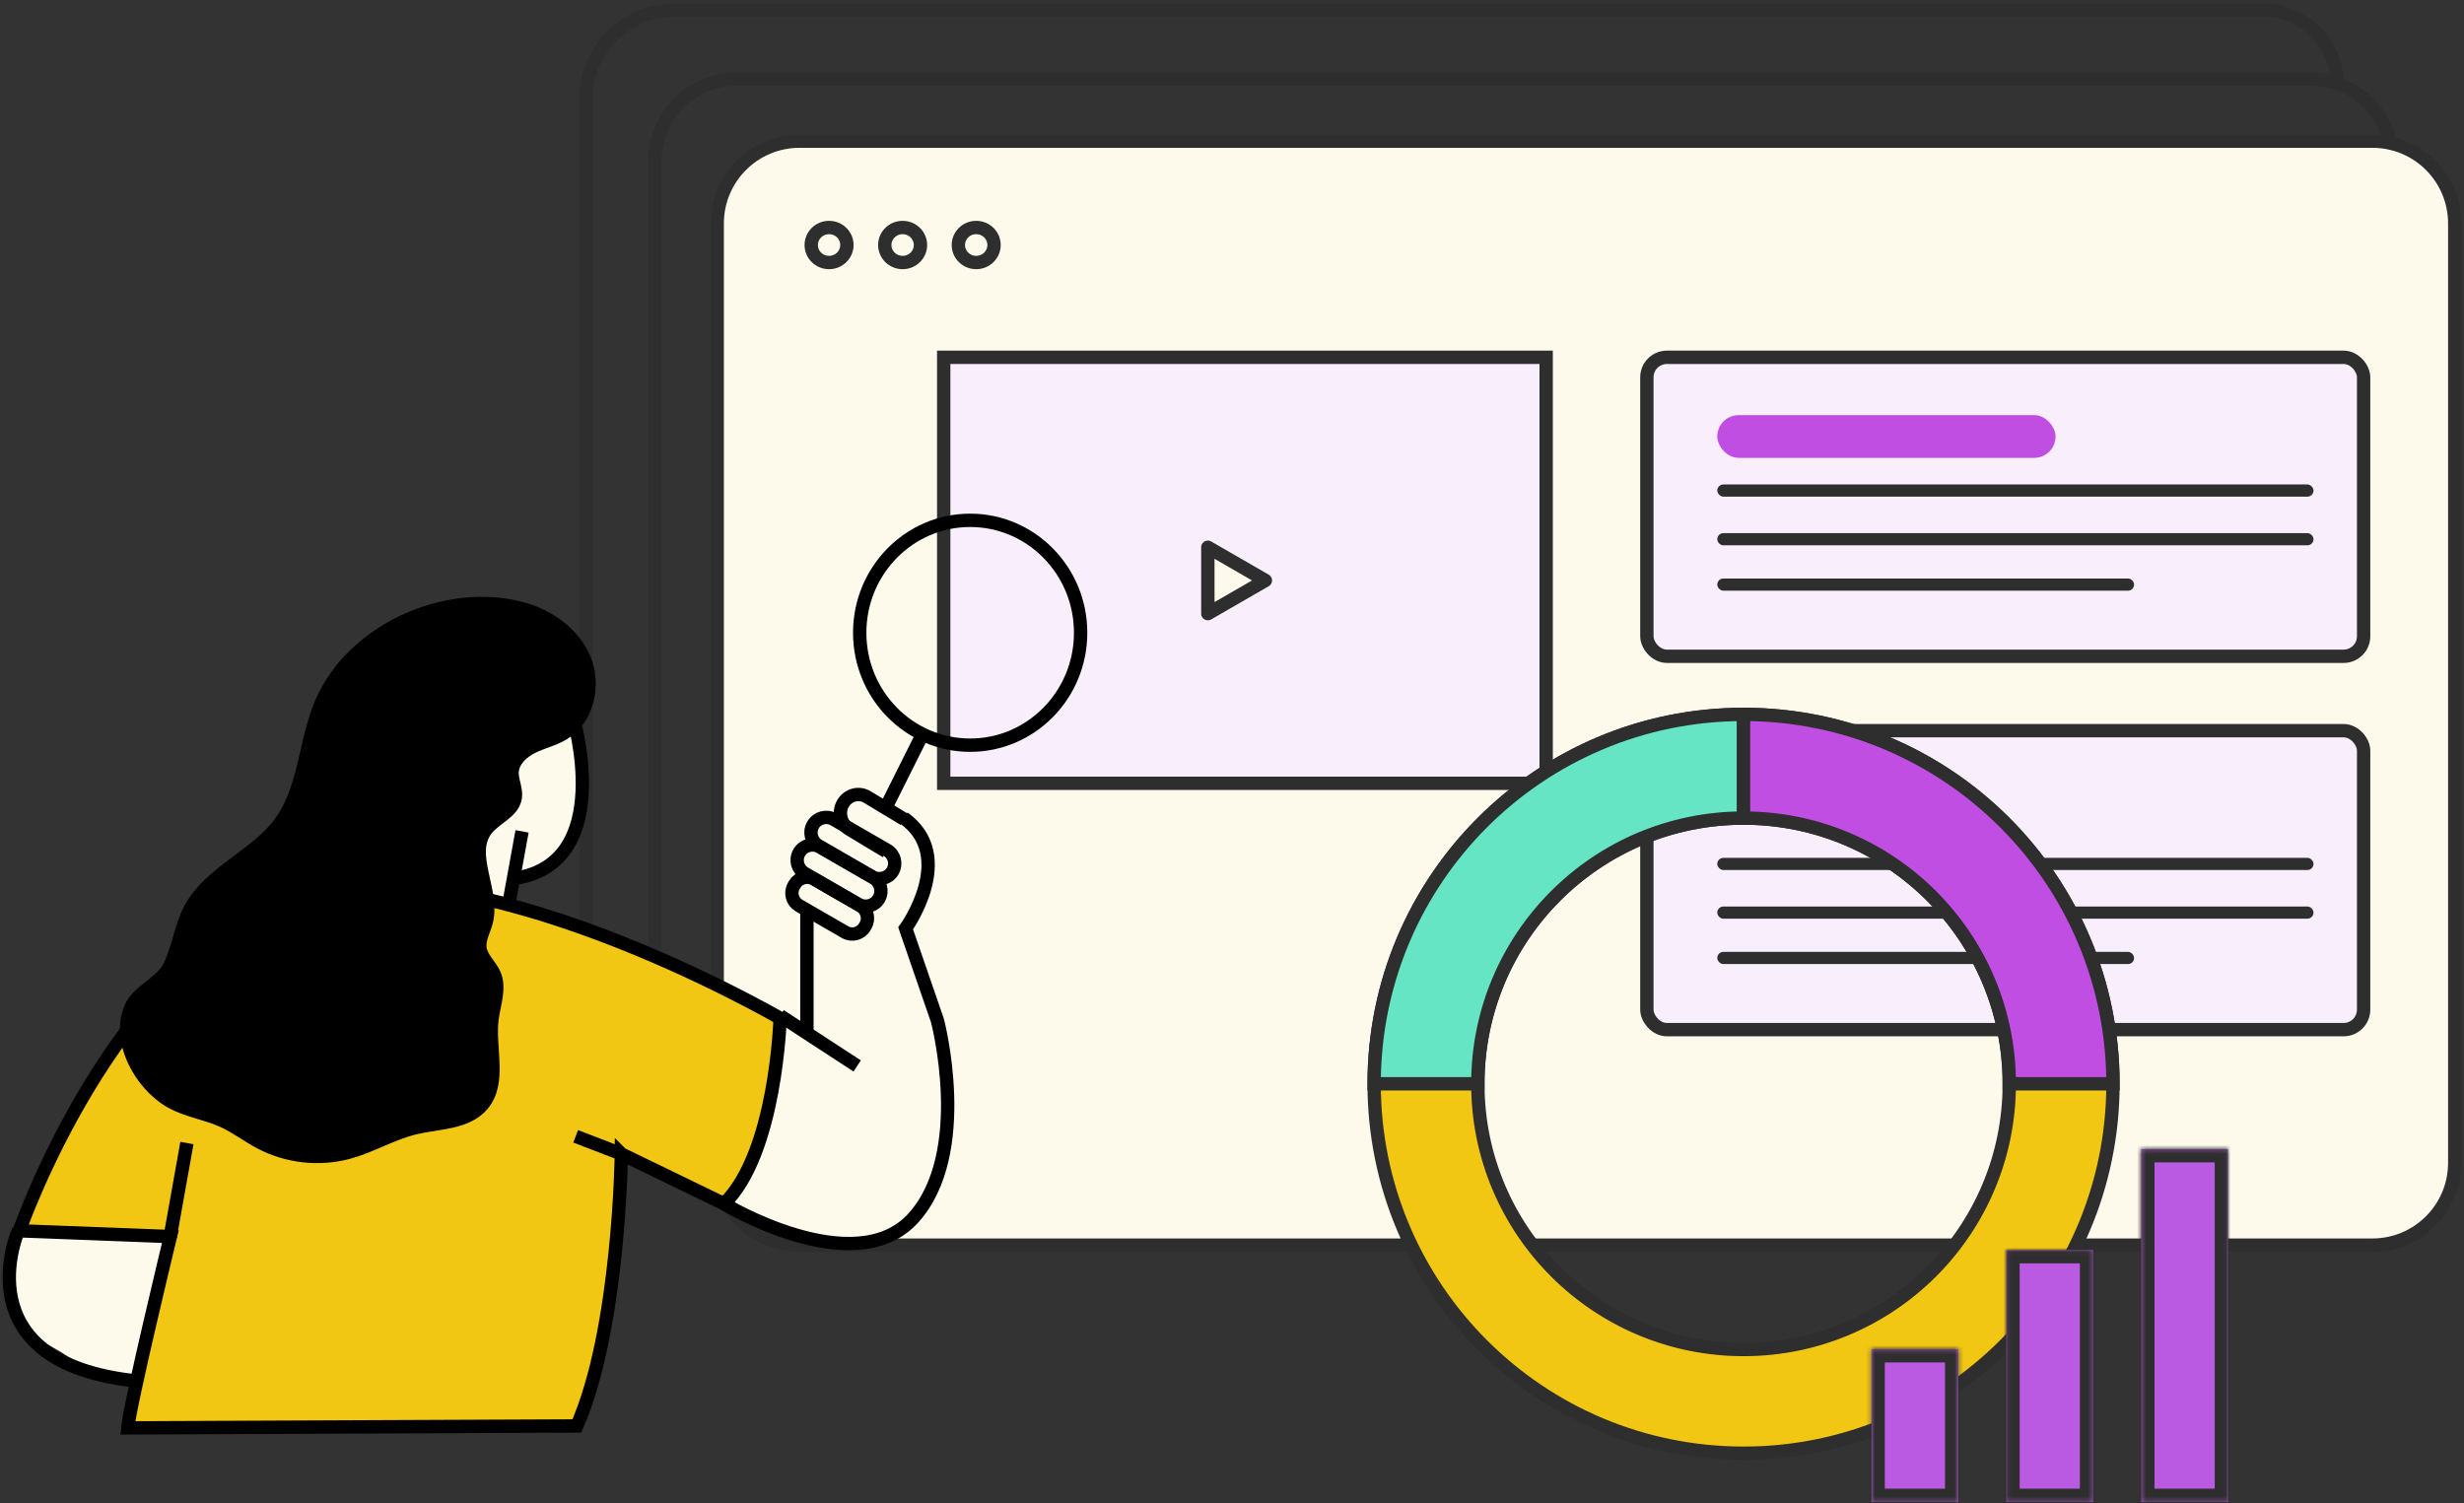 <?xml version="1.0" encoding="UTF-8"?> <svg xmlns="http://www.w3.org/2000/svg" width="554" height="338" viewBox="0 0 554 338" fill="none"><rect x="0" y="0" width="554" height="338" fill="#333333" stroke="none"/><path d="M525.42 253.459H151.756C140.71 253.459 131.756 244.504 131.756 233.459V107.13V42.382V22.239C131.756 11.193 140.71 2.239 151.756 2.239H508.81C517.983 2.239 525.42 9.675 525.42 18.849V18.849" stroke="#2E2E2E" stroke-width="3"></path><path d="M165.756 17.739H519.42C529.637 17.739 537.92 26.021 537.92 36.239V247.459C537.92 257.676 529.637 265.959 519.42 265.959H165.756C155.539 265.959 147.256 257.676 147.256 247.459V121.13V56.382V36.239C147.256 26.021 155.539 17.739 165.756 17.739Z" stroke="#2E2E2E" stroke-width="3"></path><path d="M179.756 31.739H533.42C543.637 31.739 551.92 40.022 551.92 50.239V261.459C551.92 271.676 543.637 279.959 533.42 279.959H179.756C169.539 279.959 161.256 271.676 161.256 261.459V135.13V70.382V50.239C161.256 40.022 169.539 31.739 179.756 31.739Z" fill="#FDFAEC" stroke="#2E2E2E" stroke-width="3"></path><rect x="212.181" y="80.337" width="135.454" height="95.783" fill="#F8EEFC" stroke="#2E2E2E" stroke-width="3"></rect><mask id="path-5-inside-1_911_419" fill="white"><rect x="254.154" y="112.597" width="46.272" height="34.828" rx="2.82"></rect></mask><rect x="254.154" y="112.597" width="46.272" height="34.828" rx="2.82" fill="#65DFBE" stroke="#2E2E2E" stroke-width="6" mask="url(#path-5-inside-1_911_419)"></rect><path fill-rule="evenodd" clip-rule="evenodd" d="M271.57 123.045V137.971L284.506 130.508L271.57 123.045Z" fill="#FDFAEC" stroke="#2E2E2E" stroke-width="3" stroke-linejoin="round"></path><path d="M190.418 55.089C190.418 57.243 188.642 59.025 186.405 59.025C184.168 59.025 182.392 57.243 182.392 55.089C182.392 52.936 184.168 51.154 186.405 51.154C188.642 51.154 190.418 52.936 190.418 55.089Z" stroke="#2E2E2E" stroke-width="3"></path><path d="M206.958 55.089C206.958 57.243 205.182 59.025 202.945 59.025C200.708 59.025 198.932 57.243 198.932 55.089C198.932 52.936 200.708 51.154 202.945 51.154C205.182 51.154 206.958 52.936 206.958 55.089Z" stroke="#2E2E2E" stroke-width="3"></path><path d="M223.498 55.089C223.498 57.243 221.722 59.025 219.485 59.025C217.248 59.025 215.472 57.243 215.472 55.089C215.472 52.936 217.248 51.154 219.485 51.154C221.722 51.154 223.498 52.936 223.498 55.089Z" stroke="#2E2E2E" stroke-width="3"></path><rect x="370.28" y="80.337" width="161.152" height="67.221" rx="4.5" fill="#F8EEFC" stroke="#2E2E2E" stroke-width="3"></rect><rect x="386.107" y="93.337" width="76.055" height="9.616" rx="4.808" fill="#C14EE2"></rect><rect x="386.107" y="108.931" width="134.058" height="2.736" rx="1.368" fill="#2E2E2E"></rect><rect x="386.107" y="119.875" width="134.058" height="2.736" rx="1.368" fill="#2E2E2E"></rect><rect x="386.107" y="130.075" width="93.717" height="2.736" rx="1.368" fill="#2E2E2E"></rect><rect x="370.28" y="164.286" width="161.152" height="67.221" rx="4.5" fill="#F8EEFC" stroke="#2E2E2E" stroke-width="3"></rect><rect x="386.107" y="192.88" width="134.058" height="2.736" rx="1.368" fill="#2E2E2E"></rect><rect x="386.107" y="203.824" width="134.058" height="2.736" rx="1.368" fill="#2E2E2E"></rect><rect x="386.107" y="214.025" width="93.717" height="2.736" rx="1.368" fill="#2E2E2E"></rect><path d="M129.32 181.507C129.32 181.507 134.673 155.979 120.673 148.979C102.144 169.292 64.51 210.165 62.205 211.154C59.899 212.142 23.473 252.763 5.63 271.841L1.55 293.266C9.648 303.422 9.665 301.08 15.265 305.033C20.864 308.986 30.774 309.425 35.029 309.151L102.968 260.564L114.794 197.773C125.664 196.785 128.908 185.625 129.32 181.507Z" fill="#FDFAEC"></path><path d="M139.71 259.466L162.777 270.656C174.529 259.361 175.397 228.948 175.397 228.948C175.397 228.948 104.452 187.669 64.848 202.009C25.243 216.341 4.35 276.737 4.35 276.737L38.301 278.041C38.301 278.041 29.16 315.838 28.722 321.052L129.693 320.615C139.272 298.891 139.702 259.458 139.702 259.458L139.71 259.466Z" fill="#F2C713" stroke="black" stroke-width="3" stroke-miterlimit="10"></path><path d="M73.06 156.317C68.483 165.395 69.052 176.736 63.059 184.942C57.473 192.595 47.106 196.104 42.715 204.505C40.544 208.657 40.121 213.558 37.91 217.686C36.259 220.772 31.291 222.905 29.689 226.014C25.933 233.317 31.34 243.73 38.503 247.727C42.114 249.746 46.358 250.292 50.123 252.001C53.082 253.345 55.684 255.38 58.563 256.894C64.596 260.077 71.849 260.875 78.427 259.068C83.541 257.668 88.176 254.794 93.339 253.573C98.641 252.319 104.967 252.547 108.471 248.37C112.699 243.323 109.805 235.703 110.61 229.165C111.033 225.77 112.488 222.221 111.138 219.086C110.26 217.043 108.276 215.496 107.927 213.298C107.593 211.222 108.821 209.252 109.341 207.216C111.106 200.313 104.959 192.009 109.382 186.424C111.407 183.867 115.326 182.589 115.846 179.373C116.163 177.436 115.033 175.514 115.139 173.552C115.277 171.004 117.448 169.018 119.733 167.902C122.026 166.787 124.571 166.225 126.742 164.89C132.084 161.609 133.775 154.038 131.385 148.233C128.994 142.428 123.319 138.456 117.269 136.827C100.958 132.455 80.769 141.028 73.069 156.309L73.06 156.317Z" fill="black" stroke="black" stroke-width="3" stroke-miterlimit="10"></path><path d="M38.258 278.102L42.025 257.004" stroke="black" stroke-width="3" stroke-miterlimit="10"></path><path d="M139.228 259.264L129.433 255.497" stroke="black" stroke-width="3" stroke-miterlimit="10"></path><path d="M175.396 228.37L192.727 239.673" stroke="black" stroke-width="3" stroke-miterlimit="10"></path><path d="M162.586 270.58C162.586 270.58 192.108 288.496 205.352 273.854C218.597 259.211 210.781 229.494 210.781 229.494L203.621 208.735C203.621 208.735 215.288 192.57 203.192 183.913" stroke="black" stroke-width="3" stroke-miterlimit="10"></path><path d="M218.13 167.549C231.846 167.549 242.965 156.231 242.965 142.27C242.965 128.309 231.846 116.992 218.13 116.992C204.414 116.992 193.295 128.309 193.295 142.27C193.295 156.231 204.414 167.549 218.13 167.549Z" stroke="black" stroke-width="3" stroke-miterlimit="10"></path><path d="M207.797 164.321L198.755 182.406" stroke="black" stroke-width="3" stroke-miterlimit="10"></path><path d="M199.256 191.448L190.966 186.455C189.051 185.301 188.39 182.727 189.496 180.73C190.603 178.733 193.072 178.044 194.987 179.198L203.277 184.191" stroke="black" stroke-width="3" stroke-miterlimit="10"></path><path d="M187.472 184.241C185.833 183.295 183.737 183.855 182.792 185.493C181.846 187.13 182.409 189.226 184.049 190.172L196.035 197.093C197.674 198.04 199.77 197.48 200.715 195.842C201.661 194.204 201.098 192.109 199.459 191.163L187.472 184.241Z" stroke="black" stroke-width="3" stroke-miterlimit="10"></path><path d="M184.368 190.443C182.728 189.496 180.633 190.057 179.687 191.694C178.742 193.332 179.305 195.427 180.944 196.374L192.93 203.295C194.57 204.242 196.665 203.682 197.611 202.044C198.556 200.406 197.994 198.311 196.354 197.364L184.368 190.443Z" stroke="black" stroke-width="3" stroke-miterlimit="10"></path><path d="M178.663 198.872L178.481 199.188C177.586 200.739 178.117 202.721 179.667 203.617L189.998 209.582C191.548 210.477 193.53 209.946 194.425 208.395L194.608 208.079C195.503 206.529 194.972 204.546 193.421 203.651L183.091 197.686C181.541 196.791 179.558 197.322 178.663 198.872Z" stroke="black" stroke-width="3" stroke-miterlimit="10"></path><path d="M181.425 205.011C181.425 205.011 181.425 214.389 181.425 232.138" stroke="black" stroke-width="3" stroke-miterlimit="10"></path><path d="M128.867 161.307C128.867 161.307 138.603 193.962 115.869 197.476" stroke="black" stroke-width="3" stroke-miterlimit="10"></path><path d="M117.375 186.927L114.361 203.504" stroke="black" stroke-width="3" stroke-miterlimit="10"></path><path d="M4.15 276.595C4.15 276.595 -8.914 306.404 30.721 310.503" stroke="black" stroke-width="3" stroke-miterlimit="10"></path><path fill-rule="evenodd" clip-rule="evenodd" d="M392.018 183.942C359.022 183.942 332.274 210.69 332.274 243.686C332.274 276.682 359.022 303.43 392.018 303.43C425.014 303.43 451.762 276.682 451.762 243.686C451.762 210.69 425.014 183.942 392.018 183.942ZM308.959 243.686C308.959 197.814 346.146 160.627 392.018 160.627C437.89 160.627 475.077 197.814 475.077 243.686C475.077 289.558 437.89 326.745 392.018 326.745C346.146 326.745 308.959 289.558 308.959 243.686Z" fill="#F2C713" stroke="#2E2E2E" stroke-width="3"></path><path fill-rule="evenodd" clip-rule="evenodd" d="M392.018 183.942C359.022 183.942 332.274 210.69 332.274 243.686H308.959C308.959 197.814 346.146 160.627 392.018 160.627V183.942Z" fill="#65E5C4" stroke="#2E2E2E" stroke-width="3"></path><path fill-rule="evenodd" clip-rule="evenodd" d="M451.761 243.686C451.761 210.691 425.013 183.942 392.017 183.942L392.017 160.627C437.889 160.627 475.076 197.814 475.076 243.686L451.761 243.686Z" fill="#C14EE2" stroke="#2E2E2E" stroke-width="3"></path><mask id="path-39-inside-2_911_419" fill="white"><path d="M420.775 303.34H440.315V337.722H420.775V303.34Z"></path></mask><path d="M420.775 303.34H440.315V337.722H420.775V303.34Z" fill="#BA5AE2"></path><path d="M420.775 303.34V300.34H417.775V303.34H420.775ZM440.315 303.34H443.315V300.34H440.315V303.34ZM440.315 337.722V340.722H443.315V337.722H440.315ZM420.775 337.722H417.775V340.722H420.775V337.722ZM420.775 306.34H440.315V300.34H420.775V306.34ZM437.315 303.34V337.722H443.315V303.34H437.315ZM440.315 334.722H420.775V340.722H440.315V334.722ZM423.775 337.722V303.34H417.775V337.722H423.775Z" fill="#2E2E2E" mask="url(#path-39-inside-2_911_419)"></path><mask id="path-41-inside-3_911_419" fill="white"><path d="M451.096 281.052H470.635V337.722H451.096V281.052Z"></path></mask><path d="M451.096 281.052H470.635V337.722H451.096V281.052Z" fill="#BA5AE2"></path><path d="M451.096 281.052V278.052H448.096V281.052H451.096ZM470.635 281.052H473.635V278.052H470.635V281.052ZM470.635 337.722V340.722H473.635V337.722H470.635ZM451.096 337.722H448.096V340.722H451.096V337.722ZM451.096 284.052H470.635V278.052H451.096V284.052ZM467.635 281.052V337.722H473.635V281.052H467.635ZM470.635 334.722H451.096V340.722H470.635V334.722ZM454.096 337.722V281.052H448.096V337.722H454.096Z" fill="#2E2E2E" mask="url(#path-41-inside-3_911_419)"></path><mask id="path-43-inside-4_911_419" fill="white"><path d="M481.414 258.353H500.954V337.722H481.414V258.353Z"></path></mask><path d="M481.414 258.353H500.954V337.722H481.414V258.353Z" fill="#BA5AE2"></path><path d="M481.414 258.353V255.353H478.414V258.353H481.414ZM500.954 258.353H503.954V255.353H500.954V258.353ZM500.954 337.722V340.722H503.954V337.722H500.954ZM481.414 337.722H478.414V340.722H481.414V337.722ZM481.414 261.353H500.954V255.353H481.414V261.353ZM497.954 258.353V337.722H503.954V258.353H497.954ZM500.954 334.722H481.414V340.722H500.954V334.722ZM484.414 337.722V258.353H478.414V337.722H484.414Z" fill="#2E2E2E" mask="url(#path-43-inside-4_911_419)"></path></svg> 